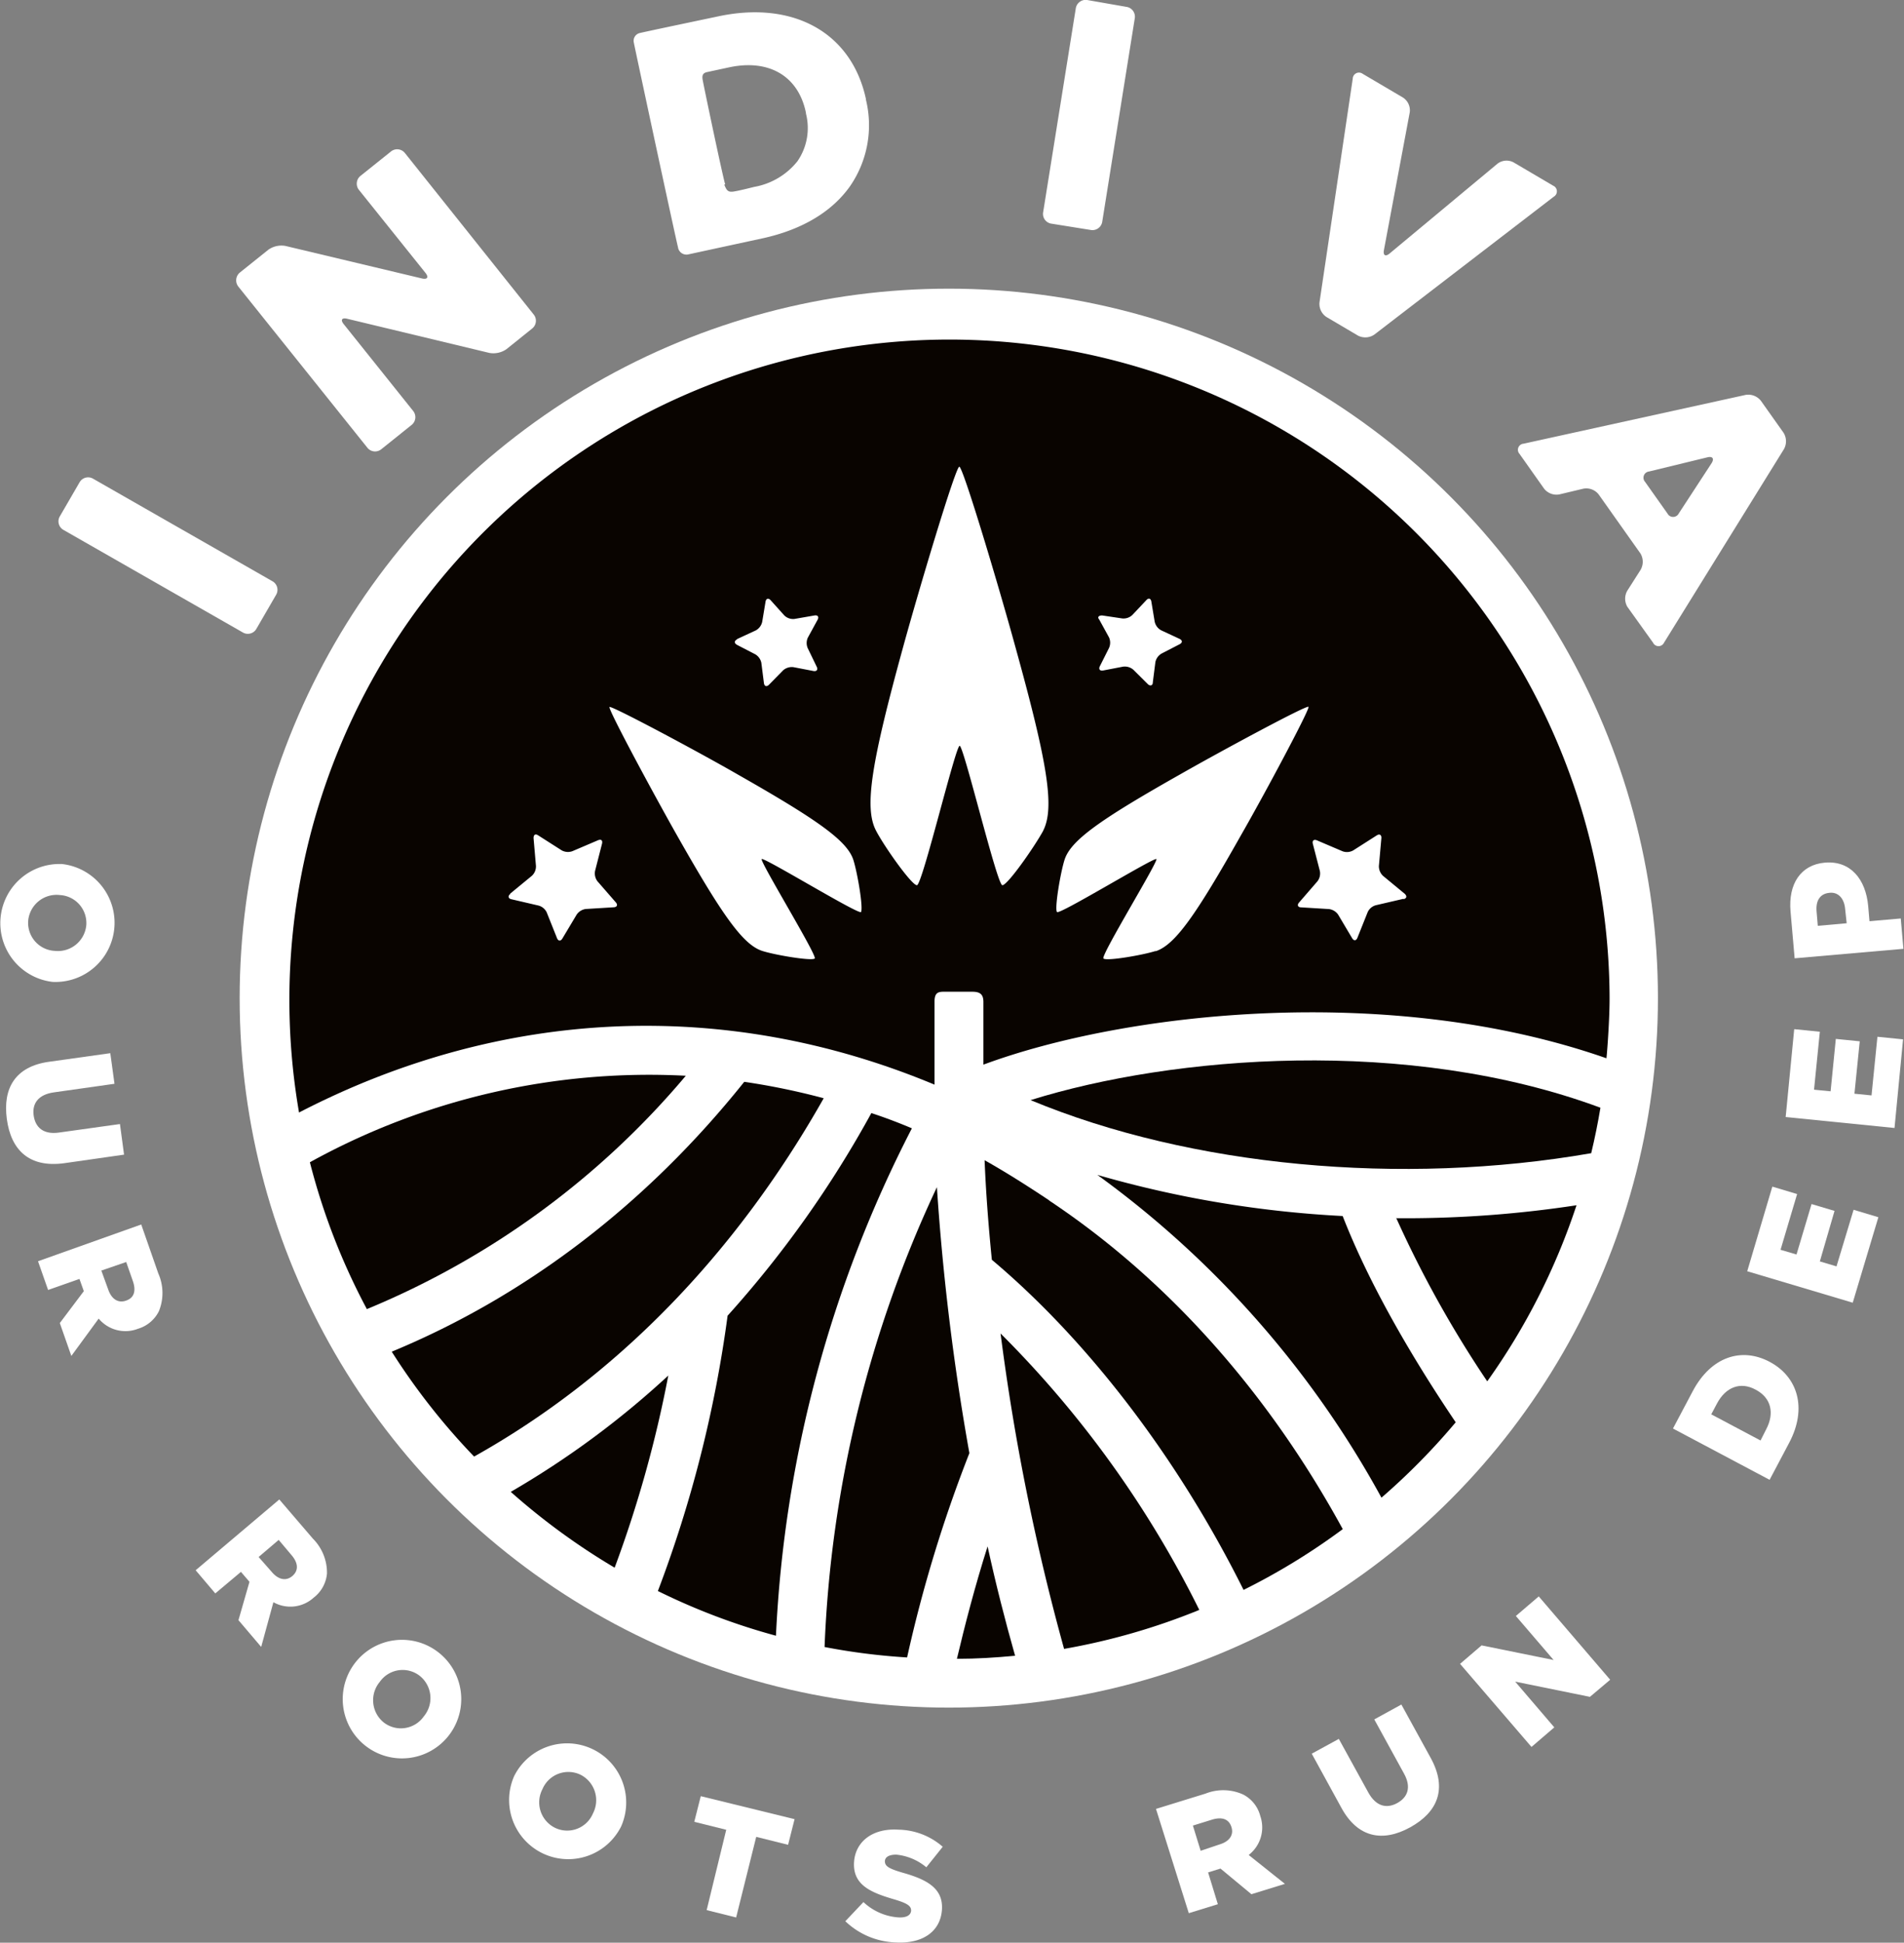<svg xmlns="http://www.w3.org/2000/svg" viewBox="0 0 222.85 227.27"><rect x="0" y="0" width="222.85" height="227.27" fill="#808080" stroke="none"/><defs><style>.cls-1{fill:#fff;}.cls-2{fill:#090400;}</style></defs><title>Asset 1</title><g id="Layer_2" data-name="Layer 2"><g id="Layer_1-2" data-name="Layer 1"><path class="cls-1" d="M7.15,101.07h0a6.92,6.92,0,0,1-1,13.8h0a6.92,6.92,0,0,1,1-13.79ZM6.4,111.24h0a3.34,3.34,0,0,0,3.7-3A3.28,3.28,0,0,0,7,104.71h0a3.33,3.33,0,0,0-3.7,3A3.28,3.28,0,0,0,6.4,111.24Z"/><path class="cls-1" d="M5.77,124.21l7.14-1,.49,3.58-7.07,1c-1.84.25-2.59,1.3-2.39,2.71s1.15,2.24,2.93,2l7.17-1,.48,3.58-7,1c-4.11.56-6.23-1.54-6.72-5.16S1.79,124.75,5.77,124.21Z"/><path class="cls-1" d="M16.53,143.25l2,5.73a5.64,5.64,0,0,1,.07,4.41,4,4,0,0,1-2.45,2.06l0,0a4.07,4.07,0,0,1-4.6-1.19l-3.2,4.37L7,154.78l2.81-3.73v0l-.51-1.43-3.67,1.29-1.18-3.36Zm-3.86,7.62c.4,1.14,1.18,1.6,2.07,1.29h0c1-.33,1.2-1.19.8-2.32l-.77-2.2-2.91,1Z"/><path class="cls-1" d="M32.69,175.42,36.62,180a5.65,5.65,0,0,1,1.65,4.09,4,4,0,0,1-1.55,2.81l0,0a4.06,4.06,0,0,1-4.72.54l-1.43,5.23-2.66-3.13,1.29-4.49,0,0-1-1.16-3,2.52-2.3-2.71Zm-.87,8.49c.78.92,1.68,1.07,2.39.47l0,0c.77-.65.69-1.54-.09-2.45l-1.5-1.78-2.35,2Z"/><path class="cls-1" d="M41.55,194.55l0,0a6.92,6.92,0,0,1,11,8.45l0,0a6.92,6.92,0,0,1-11-8.45Zm8.05,6.25,0,0a3.33,3.33,0,0,0-.49-4.76,3.26,3.26,0,0,0-4.66.72l0,0a3.34,3.34,0,0,0,.47,4.75A3.27,3.27,0,0,0,49.6,200.8Z"/><path class="cls-1" d="M60.18,207.78l0,0a6.92,6.92,0,0,1,12.52,5.89l0,0a6.92,6.92,0,0,1-12.52-5.89Zm9.22,4.37,0,0a3.34,3.34,0,0,0-1.5-4.55,3.29,3.29,0,0,0-4.41,1.71v0A3.32,3.32,0,0,0,65,213.85,3.27,3.27,0,0,0,69.4,212.15Z"/><path class="cls-1" d="M85,214.06l-3.74-.93.76-3L93,212.82l-.76,3-3.73-.93-2.35,9.43-3.45-.86Z"/><path class="cls-1" d="M98.94,224.76l2.12-2.24a6.63,6.63,0,0,0,4.06,1.79c.95.06,1.48-.24,1.52-.79v0c0-.53-.37-.85-2.09-1.35-2.69-.79-4.75-1.69-4.59-4.32v0c.15-2.38,2.14-4,5.21-3.8a8.06,8.06,0,0,1,5.17,2l-1.92,2.4a6.44,6.44,0,0,0-3.52-1.48c-.86,0-1.3.29-1.33.75v0c0,.59.39.87,2.14,1.38,2.91.82,4.68,1.88,4.54,4.28v0c-.16,2.62-2.32,4.05-5.44,3.86A8.94,8.94,0,0,1,98.94,224.76Z"/><path class="cls-1" d="M135.3,211.62l5.8-1.79a5.63,5.63,0,0,1,4.41.11,3.93,3.93,0,0,1,2,2.52v0a4.07,4.07,0,0,1-1.36,4.55l4.24,3.38-3.92,1.21-3.62-3h0l-1.45.45,1.14,3.72-3.4,1.05Zm7.46,4.15c1.16-.35,1.65-1.12,1.38-2v0c-.3-1-1.15-1.24-2.29-.89l-2.23.69.91,2.95Z"/><path class="cls-1" d="M157,211.49l-3.47-6.33,3.17-1.73,3.44,6.25c.89,1.63,2.13,1.95,3.39,1.26s1.67-1.88.8-3.45l-3.48-6.34,3.17-1.74,3.43,6.24c2,3.64.79,6.37-2.41,8.13S158.91,215,157,211.49Z"/><path class="cls-1" d="M170.89,194.65l2.52-2.16,8.43,1.71-4.42-5.15,2.68-2.29,8.36,9.75-2.37,2-8.75-1.78,4.58,5.35-2.67,2.29Z"/><path class="cls-1" d="M195.81,167.12l2.32-4.38c2.15-4.05,5.73-5.16,9-3.42h0c3.27,1.74,4.44,5.41,2.27,9.49l-2.28,4.31Zm10.9.11c1-1.88.62-3.68-1.21-4.65h0c-1.82-1-3.53-.28-4.53,1.6l-.68,1.28,5.77,3.06Z"/><path class="cls-1" d="M204.5,148.72l2.94-9.9,2.9.87-1.94,6.52,1.87.55,1.76-5.9,2.69.8L213,147.57l1.95.58,2-6.62,2.9.87-3,10Z"/><path class="cls-1" d="M209,130.68l1-10.28,3,.3-.68,6.78,1.94.19.61-6.13,2.8.28-.62,6.13,2,.2.69-6.86,3,.3-1,10.37Z"/><path class="cls-1" d="M210.05,112.11l-.48-5.48c-.28-3.23,1.2-5.46,4-5.71h0c3-.27,4.81,1.92,5.09,5.1l.15,1.75,3.66-.32.31,3.55Zm5.91-5.78c-.11-1.26-.84-2-1.84-1.88h0c-1.1.1-1.62.92-1.5,2.2l.14,1.66,3.38-.3Z"/><path class="cls-1" d="M7,60.41A1.15,1.15,0,0,0,7.44,62l21,12A1.15,1.15,0,0,0,30,73.58l2.32-4A1.15,1.15,0,0,0,31.89,68l-21-12a1.15,1.15,0,0,0-1.58.43Z"/><path class="cls-1" d="M28.07,31.89a1.18,1.18,0,0,0-.18,1.63L43,52.38a1.15,1.15,0,0,0,1.62.18l3.56-2.85a1.16,1.16,0,0,0,.18-1.63L40.23,37.92c-.4-.49-.22-.78.4-.63l16.66,4a2.67,2.67,0,0,0,2-.45l3-2.41a1.16,1.16,0,0,0,.18-1.63L47.39,17.9a1.16,1.16,0,0,0-1.63-.18L42.2,20.57A1.17,1.17,0,0,0,42,22.2l7.81,9.74c.39.5.21.78-.41.64l-16-3.81a2.66,2.66,0,0,0-2,.45Z"/><path class="cls-1" d="M84.88,21.57c-.24-.67-2.58-11.8-2.65-12.3s.07-.74.54-.84l2.56-.55c4.66-1,8.12,1,9,5.32l0,.08a6.83,6.83,0,0,1-1,5.59,8.33,8.33,0,0,1-5.08,3s-1.91.49-2.48.55-.74-.16-1-.83M74.19,5c.1.57,5,23.39,5.16,23.9a1,1,0,0,0,1.17.87l8.83-1.91c4.5-1,8-3.06,10.13-6.06a12.56,12.56,0,0,0,1.87-10.14v-.08C99.67,3.81,92.84,0,83.94,1.94c0,0-8.58,1.8-9.08,1.93A.93.93,0,0,0,74.19,5"/><path class="cls-1" d="M122.09,24.85a1.15,1.15,0,0,0,1,1.32l4.62.74A1.16,1.16,0,0,0,129,26l3.82-23.87a1.16,1.16,0,0,0-1-1.33L127.24,0a1.17,1.17,0,0,0-1.33,1Z"/><path class="cls-1" d="M154.44,35.36a1.83,1.83,0,0,0,.82,1.73l3.68,2.17a1.87,1.87,0,0,0,1.92-.12l21-16.13a.72.72,0,0,0-.08-1.29L177.16,19a1.75,1.75,0,0,0-1.89.15l-12.62,10.5c-.49.41-.79.23-.67-.4L165,13.15a1.78,1.78,0,0,0-.78-1.73l-4.72-2.78a.73.73,0,0,0-1.17.56Z"/><path class="cls-1" d="M196.48,60.08a.74.74,0,0,1-1.31,0l-2.62-3.7a.73.73,0,0,1,.46-1.22l6.83-1.66c.61-.15.83.16.48.7Zm-6,9a1.86,1.86,0,0,0,0,1.92l3,4.19a.71.71,0,0,0,1.28,0L208.8,52.54a1.88,1.88,0,0,0-.06-1.93l-2.63-3.71a1.88,1.88,0,0,0-1.8-.7l-26,5.71a.71.71,0,0,0-.46,1.19l2.87,4.06a1.85,1.85,0,0,0,1.79.68l2.81-.67a1.84,1.84,0,0,1,1.79.67l4.9,6.92a1.89,1.89,0,0,1,0,1.92Z"/><circle class="cls-1" cx="111.05" cy="116.77" r="83"/><path class="cls-2" d="M96.41,128.48a82.1,82.1,0,0,0-9.3-1.92C75.56,141,61.46,151.67,45.85,158.13a77.89,77.89,0,0,0,9.64,12.27C72,161.17,86,146.89,96.41,128.48"/><path class="cls-2" d="M102,130.19a125.39,125.39,0,0,1-16.84,23.73A144.57,144.57,0,0,1,77,186.13a76.27,76.27,0,0,0,13.82,5.23A144,144,0,0,1,106.73,132q-2.36-1-4.73-1.78"/><path class="cls-2" d="M109.66,138.88a139.11,139.11,0,0,0-13.15,53.8,74.77,74.77,0,0,0,9.66,1.22A160.26,160.26,0,0,1,113.46,170a282.31,282.31,0,0,1-3.8-31.09"/><path class="cls-2" d="M59.78,174.53a78.7,78.7,0,0,0,12.16,8.87,139.44,139.44,0,0,0,6.28-22.48,103.71,103.71,0,0,1-18.44,13.61"/><path class="cls-2" d="M112,194.06c2.29,0,4.57-.14,6.81-.36-1.17-4.12-2.26-8.39-3.22-12.79-1.49,4.69-2.67,9.26-3.59,13.15"/><path class="cls-2" d="M128.44,137.45a114.25,114.25,0,0,1,33.25,37.76,77.84,77.84,0,0,0,8.69-8.82c-4.15-6.14-9.77-15.24-13.23-24.13a127.15,127.15,0,0,1-28.71-4.81"/><path class="cls-2" d="M124.54,192.9a77,77,0,0,0,15.83-4.56A122.41,122.41,0,0,0,117.11,156a264.46,264.46,0,0,0,7.43,36.89"/><path class="cls-2" d="M120.62,128.7c18.73,7.78,43.39,10.08,65.62,6.21q.63-2.62,1.08-5.32c-22.55-8.36-50.11-6.07-66.7-.89"/><path class="cls-2" d="M163.4,142.45a129.21,129.21,0,0,0,10.67,19.15A77,77,0,0,0,184.52,141a132.78,132.78,0,0,1-19.88,1.52c-.41,0-.82,0-1.24,0"/><path class="cls-2" d="M122.79,140.42c-2.71-1.8-5.13-3.33-7.55-4.69.14,3.45.42,7.38.85,11.65h0C127.53,157,138,170.84,145.55,186a76.77,76.77,0,0,0,11.61-7.11c-8.74-16-20.47-29.2-34.37-38.45"/><path class="cls-2" d="M80.27,125.85a82.15,82.15,0,0,0-44,10.12,76.65,76.65,0,0,0,6.67,17.18,97.32,97.32,0,0,0,37.33-27.3"/><path class="cls-2" d="M188.39,116.82A77.26,77.26,0,1,0,35,130.15c23.72-12.28,49.93-13.46,74.38-3.26v-9.71c0-1.25.6-1.16,1.46-1.16l2.94,0c.87,0,1.32.25,1.32,1.19v7.34c16.65-6.17,47.53-9.62,72.91-.75C188,124.38,188.39,119.79,188.39,116.82ZM129,72l2.35.35a1.5,1.5,0,0,0,1.19-.41l1.63-1.73c.26-.29.53-.21.59.18l.39,2.35a1.51,1.51,0,0,0,.76,1l2.15,1c.35.17.36.45,0,.63l-2.11,1.09a1.51,1.51,0,0,0-.72,1l-.3,2.36c0,.39-.31.48-.59.21l-1.69-1.68a1.54,1.54,0,0,0-1.2-.36l-2.34.45c-.38.07-.55-.16-.38-.5l1.07-2.13a1.51,1.51,0,0,0,0-1.25l-1.15-2.09C128.42,72.21,128.58,72,129,72Zm-42.7,2.75,2.16-1a1.52,1.52,0,0,0,.75-1l.39-2.35c.06-.39.33-.47.6-.18L91.8,72a1.48,1.48,0,0,0,1.18.41L95.34,72c.38-.06.54.17.35.51l-1.14,2.09a1.51,1.51,0,0,0,0,1.25L95.59,78c.17.34,0,.57-.38.5l-2.34-.45a1.54,1.54,0,0,0-1.2.36L90,80.11c-.28.27-.54.18-.59-.21l-.3-2.36a1.51,1.51,0,0,0-.72-1l-2.11-1.09C85.91,75.24,85.92,75,86.27,74.79Zm14.48,31.95c-.31.32-11.38-6.45-11.63-6.2s6.53,11.31,6.21,11.63-4.6-.39-6.13-.88c-2.25-.72-4.64-4.08-10-13.54-2.58-4.55-8.12-14.81-7.89-15s10.51,5.3,15,7.89c9.47,5.38,12.82,7.78,13.54,10C100.37,102.15,101.09,106.4,100.75,106.74Zm21.34-9.55c-1,1.85-4.18,6.41-4.8,6.41s-4.52-16.31-5-16.31-4.38,16.31-5,16.31-3.85-4.56-4.8-6.41c-1.4-2.71-.52-8,3.21-21.55,1.79-6.52,6.11-21,6.55-21s4.75,14.45,6.54,21C122.6,89.22,123.48,94.48,122.09,97.19Zm13.15,14.1c-1.53.49-5.78,1.22-6.12.88s6.45-11.39,6.2-11.63-11.31,6.52-11.63,6.2.39-4.59.88-6.12c.72-2.25,4.08-4.65,13.55-10,4.54-2.59,14.8-8.13,15-7.89s-5.3,10.5-7.89,15C139.89,107.21,137.49,110.57,135.24,111.29Zm29-6.1-3.19.74a1.48,1.48,0,0,0-1,.81l-1.2,3c-.14.37-.42.39-.62.06L156.62,107a1.54,1.54,0,0,0-1.07-.65l-3.26-.2c-.39,0-.5-.28-.24-.57l2.14-2.47a1.49,1.49,0,0,0,.29-1.22l-.82-3.17c-.1-.37.12-.56.48-.41l3,1.28a1.5,1.5,0,0,0,1.24-.1l2.76-1.76c.33-.21.57-.06.54.33l-.29,3.25a1.54,1.54,0,0,0,.49,1.16l2.52,2.08C164.71,104.83,164.65,105.1,164.27,105.19Zm-104.55-.61,2.53-2.08a1.5,1.5,0,0,0,.48-1.16l-.28-3.25c0-.39.2-.54.53-.33l2.76,1.76a1.52,1.52,0,0,0,1.25.1l3-1.28c.36-.15.57,0,.47.41l-.81,3.17a1.52,1.52,0,0,0,.28,1.22l2.15,2.47c.25.29.14.55-.24.57l-3.27.2a1.54,1.54,0,0,0-1.07.65l-1.68,2.81c-.2.33-.49.31-.63-.06l-1.2-3a1.48,1.48,0,0,0-1-.81l-3.18-.74C59.49,105.1,59.42,104.83,59.72,104.58Z"/></g></g></svg>